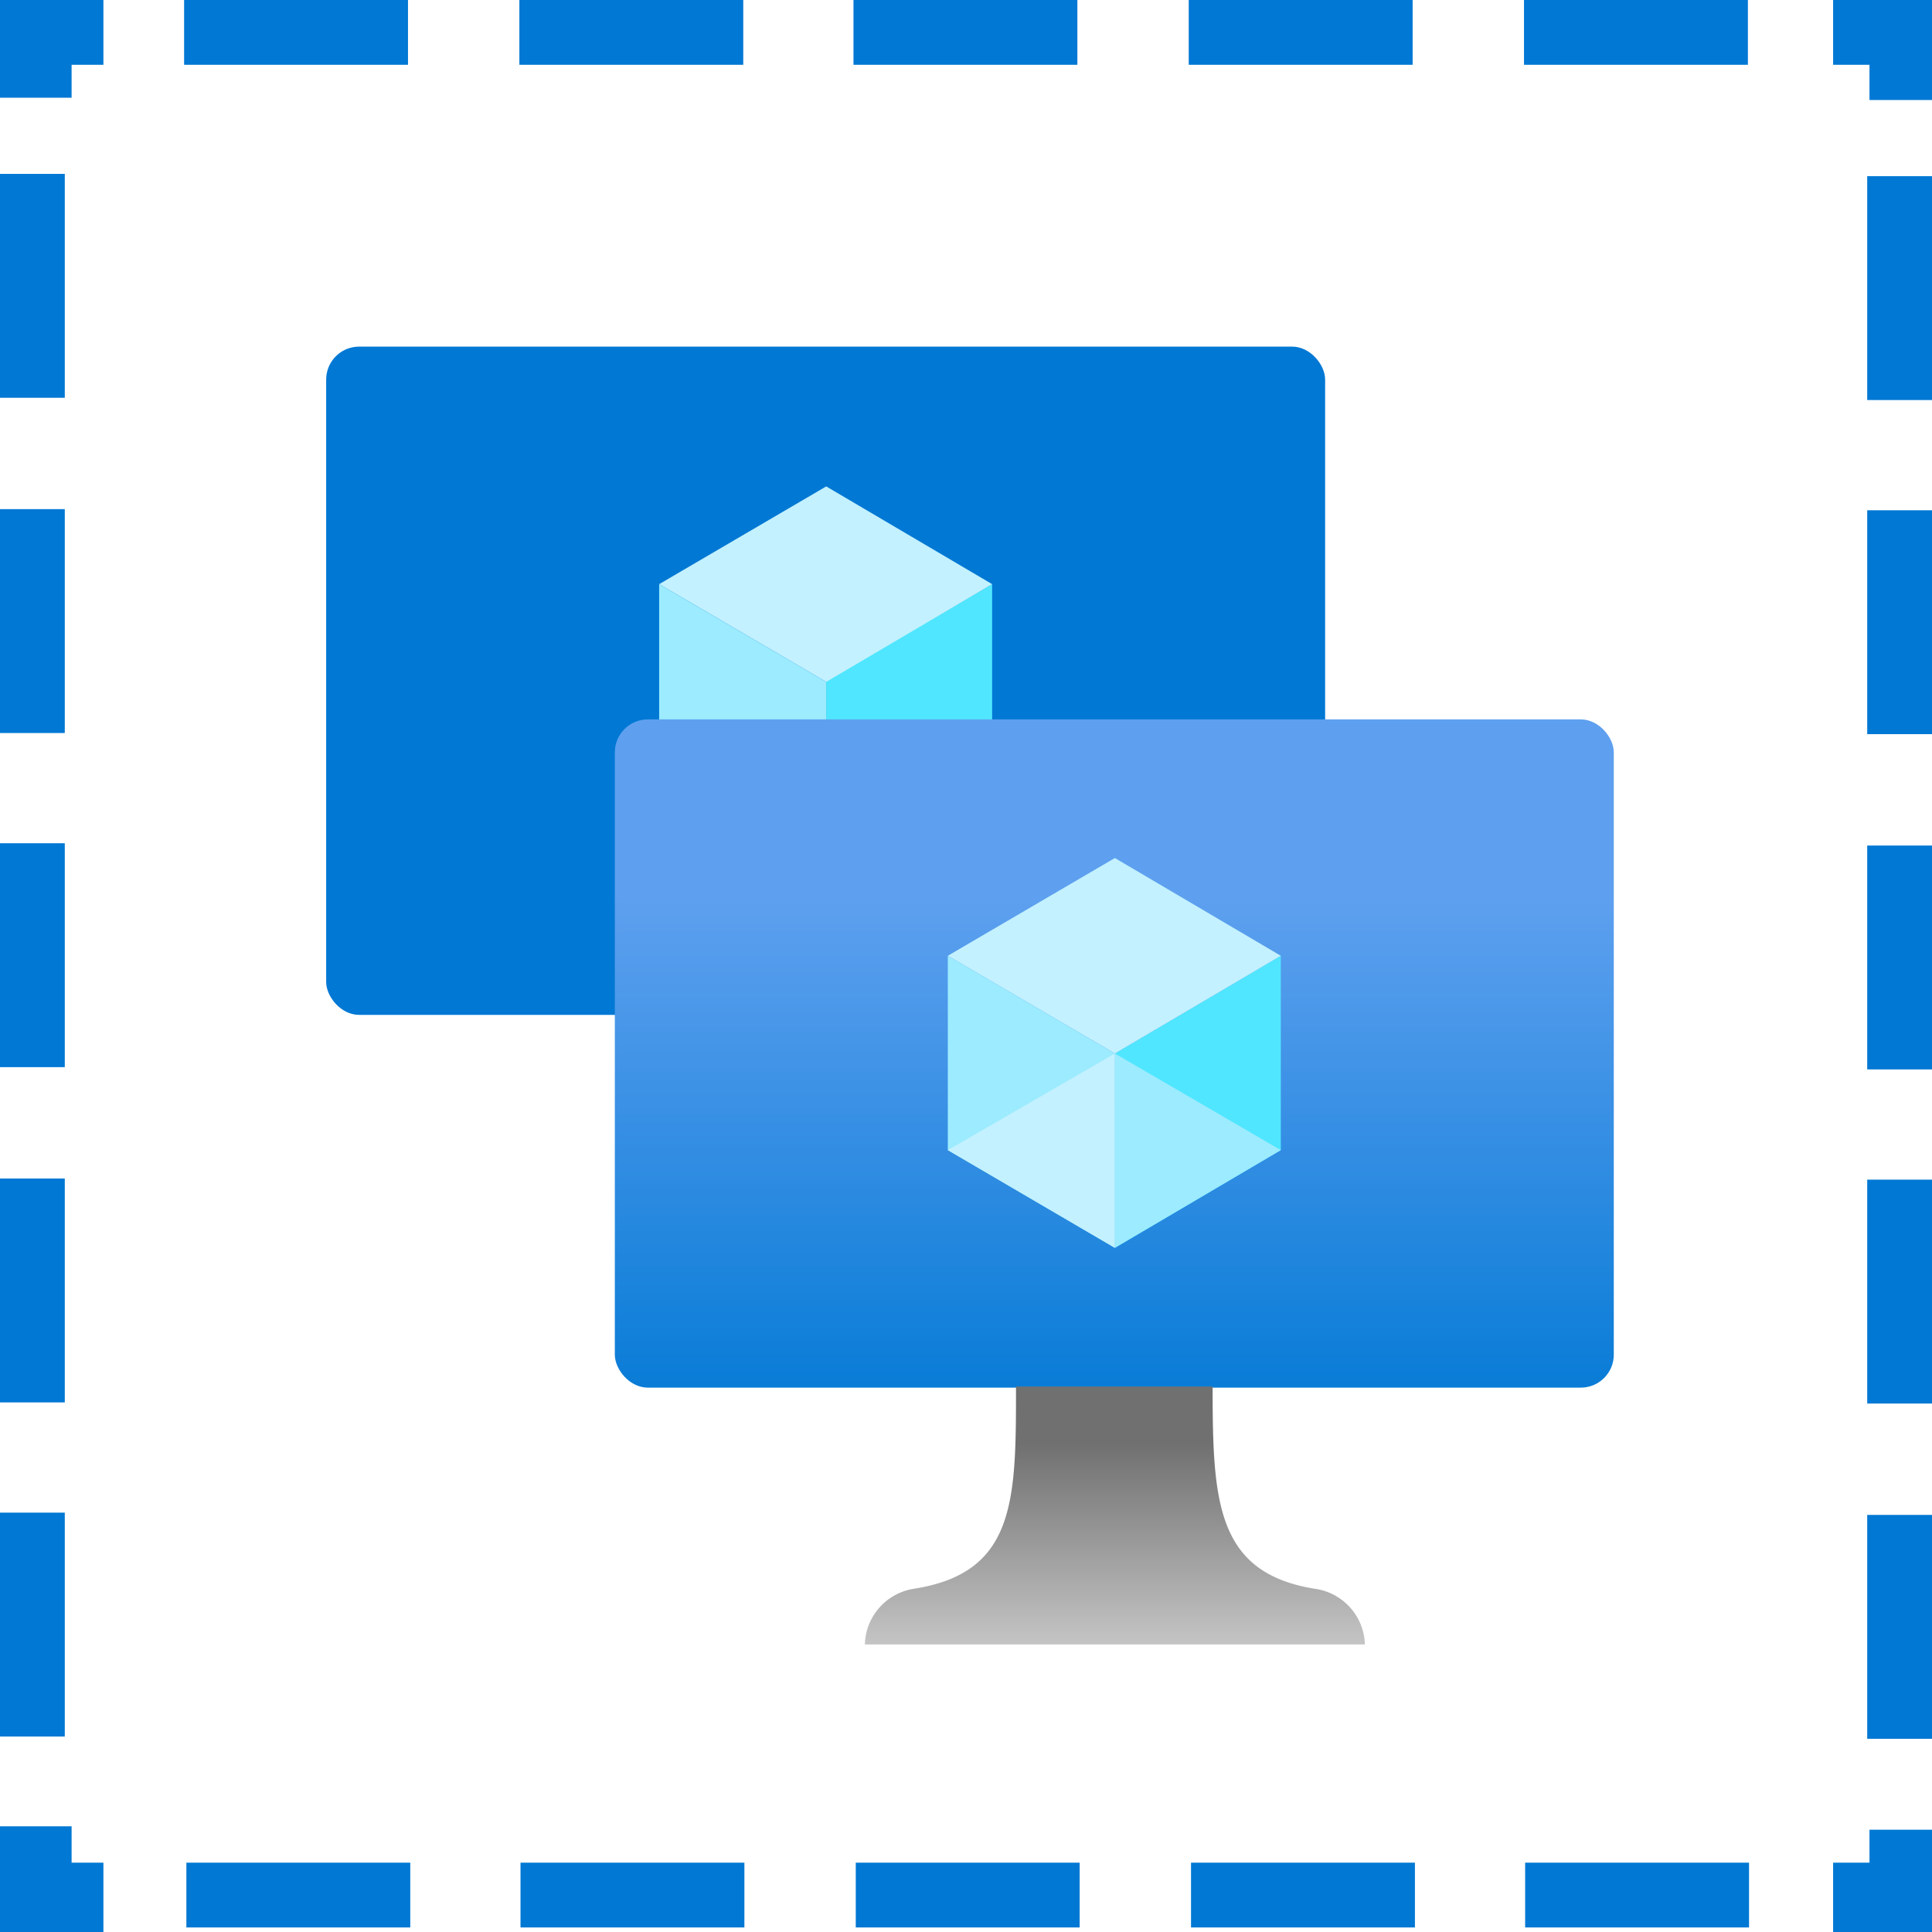 <?xml version="1.0" encoding="UTF-8" standalone="no"?>
<svg
   xmlns:dc="http://purl.org/dc/elements/1.1/"
   xmlns:cc="http://creativecommons.org/ns#"
   xmlns:rdf="http://www.w3.org/1999/02/22-rdf-syntax-ns#"
   xmlns:svg="http://www.w3.org/2000/svg"
   xmlns="http://www.w3.org/2000/svg"
   xmlns:sodipodi="http://sodipodi.sourceforge.net/DTD/sodipodi-0.dtd"
   xmlns:inkscape="http://www.inkscape.org/namespaces/inkscape"
   id="aabde0b6-2289-4d6f-8be8-5bb670bc80c0"
   width="17"
   height="17"
   viewBox="0 0 17 17"
   version="1.1"
   sodipodi:docname="Availability_Sets.svg"
   inkscape:version="0.92.3 (2405546, 2018-03-11)">
  <sodipodi:namedview
     pagecolor="#ffffff"
     bordercolor="#666666"
     borderopacity="1"
     objecttolerance="10"
     gridtolerance="10"
     guidetolerance="10"
     inkscape:pageopacity="0"
     inkscape:pageshadow="2"
     inkscape:window-width="1920"
     inkscape:window-height="1017"
     id="namedview3609"
     showgrid="false"
     fit-margin-top="0"
     fit-margin-left="0"
     fit-margin-right="0"
     fit-margin-bottom="0"
     inkscape:zoom="48.111111"
     inkscape:cx="8.5"
     inkscape:cy="8.5"
     inkscape:window-x="-8"
     inkscape:window-y="-8"
     inkscape:window-maximized="1"
     inkscape:current-layer="aabde0b6-2289-4d6f-8be8-5bb670bc80c0" />
  <defs
     id="defs3524">
    <linearGradient
       id="b020d1a3-604d-4f79-8087-b021d39314c5"
       x1="10.31"
       y1="12.7"
       x2="10.31"
       y2="6.83"
       gradientUnits="userSpaceOnUse"
       gradientTransform="translate(0.5,0.5)">
      <stop
         offset="0"
         stop-color="#0078d4"
         id="stop3514" />
      <stop
         offset="0.82"
         stop-color="#5ea0ef"
         id="stop3516" />
    </linearGradient>
    <linearGradient
       id="fd885ea0-9b31-4878-9e85-930d64f33955"
       x1="10.31"
       y1="14.97"
       x2="10.31"
       y2="12.7"
       gradientUnits="userSpaceOnUse"
       gradientTransform="translate(0.5,0.5)">
      <stop
         offset="0.15"
         stop-color="#ccc"
         id="stop3519" />
      <stop
         offset="1"
         stop-color="#707070"
         id="stop3521" />
    </linearGradient>
  </defs>
  <title
     id="title3526">Icon-compute-25</title>
  <g
     id="g3604"
     transform="translate(-0.5,-0.5)">
    <rect
       x="2.12"
       y="0.5"
       width="1.97"
       height="0.57"
       id="rect3528"
       style="fill:#0078d4" />
    <polygon
       points="16.95,1.38 17.5,1.38 17.5,0.5 16.63,0.5 16.63,1.07 16.95,1.07 "
       id="polygon3530"
       style="fill:#0078d4" />
    <polygon
       points="1.13,16.57 0.5,16.57 0.5,17.5 1.41,17.5 1.41,16.89 1.13,16.89 "
       id="polygon3532"
       style="fill:#0078d4" />
    <polygon
       points="16.63,16.89 16.63,17.5 17.5,17.5 17.5,16.6 16.95,16.6 16.95,16.89 "
       id="polygon3534"
       style="fill:#0078d4" />
    <polygon
       points="1.41,1.07 1.41,0.5 0.5,0.5 0.5,1.36 1.13,1.36 1.13,1.07 "
       id="polygon3536"
       style="fill:#0078d4" />
    <rect
       x="3.37"
       y="3.55"
       width="8.79"
       height="5.88"
       rx="0.29"
       id="rect3538"
       style="fill:#0078d4" />
    <g
       id="g3546">
      <polygon
         points="7.77,8.21 7.77,6.49 9.23,5.64 9.23,7.35 "
         id="polygon3540"
         style="fill:#50e6ff" />
      <polygon
         points="6.3,5.64 7.77,4.78 9.23,5.64 7.77,6.5 "
         id="polygon3542"
         style="fill:#c3f1ff" />
      <polygon
         points="6.3,7.35 6.3,5.64 7.77,6.5 7.77,8.21 "
         id="polygon3544"
         style="fill:#9cebff" />
    </g>
    <g
       id="g3564">
      <rect
         x="5.91"
         y="6.83"
         width="8.79"
         height="5.88"
         rx="0.29"
         id="rect3548"
         style="fill:url(#b020d1a3-604d-4f79-8087-b021d39314c5)" />
      <g
         id="g3560">
        <polygon
           points="10.31,11.48 10.31,9.77 11.77,8.91 11.77,10.62 "
           id="polygon3550"
           style="fill:#50e6ff" />
        <polygon
           points="8.84,8.91 10.31,8.05 11.77,8.91 10.31,9.77 "
           id="polygon3552"
           style="fill:#c3f1ff" />
        <polygon
           points="8.84,10.62 8.84,8.91 10.31,9.77 10.31,11.48 "
           id="polygon3554"
           style="fill:#9cebff" />
        <polygon
           points="10.31,11.48 8.84,10.62 10.31,9.77 "
           id="polygon3556"
           style="fill:#c3f1ff" />
        <polygon
           points="10.31,11.48 11.77,10.62 10.31,9.77 "
           id="polygon3558"
           style="fill:#9cebff" />
      </g>
      <path
         d="M 12.07,14.48 C 11.2,14.34 11.17,13.71 11.17,12.7 H 9.44 c 0,1 0,1.64 -0.9,1.78 a 0.51,0.51 0 0 0 -0.43,0.49 h 4.4 a 0.51,0.51 0 0 0 -0.44,-0.49 z"
         id="path3562"
         inkscape:connector-curvature="0"
         style="fill:url(#fd885ea0-9b31-4878-9e85-930d64f33955)" />
    </g>
    <rect
       x="5.07"
       y="0.5"
       width="1.97"
       height="0.57"
       id="rect3566"
       style="fill:#0078d4" />
    <rect
       x="8.01"
       y="0.5"
       width="1.97"
       height="0.57"
       id="rect3568"
       style="fill:#0078d4" />
    <rect
       x="10.96"
       y="0.5"
       width="1.97"
       height="0.57"
       id="rect3570"
       style="fill:#0078d4" />
    <rect
       x="13.91"
       y="0.5"
       width="1.97"
       height="0.57"
       id="rect3572"
       style="fill:#0078d4" />
    <rect
       x="2.14"
       y="16.89"
       width="1.97"
       height="0.57"
       id="rect3574"
       style="fill:#0078d4" />
    <rect
       x="5.08"
       y="16.89"
       width="1.97"
       height="0.57"
       id="rect3576"
       style="fill:#0078d4" />
    <rect
       x="8.03"
       y="16.89"
       width="1.97"
       height="0.57"
       id="rect3578"
       style="fill:#0078d4" />
    <rect
       x="10.98"
       y="16.89"
       width="1.97"
       height="0.57"
       id="rect3580"
       style="fill:#0078d4" />
    <rect
       x="13.92"
       y="16.89"
       width="1.97"
       height="0.57"
       id="rect3582"
       style="fill:#0078d4" />
    <rect
       x="16.93"
       y="2.05"
       width="0.57"
       height="1.97"
       id="rect3584"
       style="fill:#0078d4" />
    <rect
       x="16.93"
       y="4.99"
       width="0.57"
       height="1.97"
       id="rect3586"
       style="fill:#0078d4" />
    <rect
       x="16.93"
       y="7.94"
       width="0.57"
       height="1.97"
       id="rect3588"
       style="fill:#0078d4" />
    <rect
       x="16.93"
       y="10.88"
       width="0.57"
       height="1.97"
       id="rect3590"
       style="fill:#0078d4" />
    <rect
       x="16.93"
       y="13.83"
       width="0.57"
       height="1.97"
       id="rect3592"
       style="fill:#0078d4" />
    <rect
       x="0.5"
       y="2.03"
       width="0.57"
       height="1.97"
       id="rect3594"
       style="fill:#0078d4" />
    <rect
       x="0.5"
       y="4.98"
       width="0.57"
       height="1.97"
       id="rect3596"
       style="fill:#0078d4" />
    <rect
       x="0.5"
       y="7.92"
       width="0.57"
       height="1.97"
       id="rect3598"
       style="fill:#0078d4" />
    <rect
       x="0.5"
       y="10.87"
       width="0.57"
       height="1.97"
       id="rect3600"
       style="fill:#0078d4" />
    <rect
       x="0.5"
       y="13.81"
       width="0.57"
       height="1.97"
       id="rect3602"
       style="fill:#0078d4" />
  </g>
</svg>
